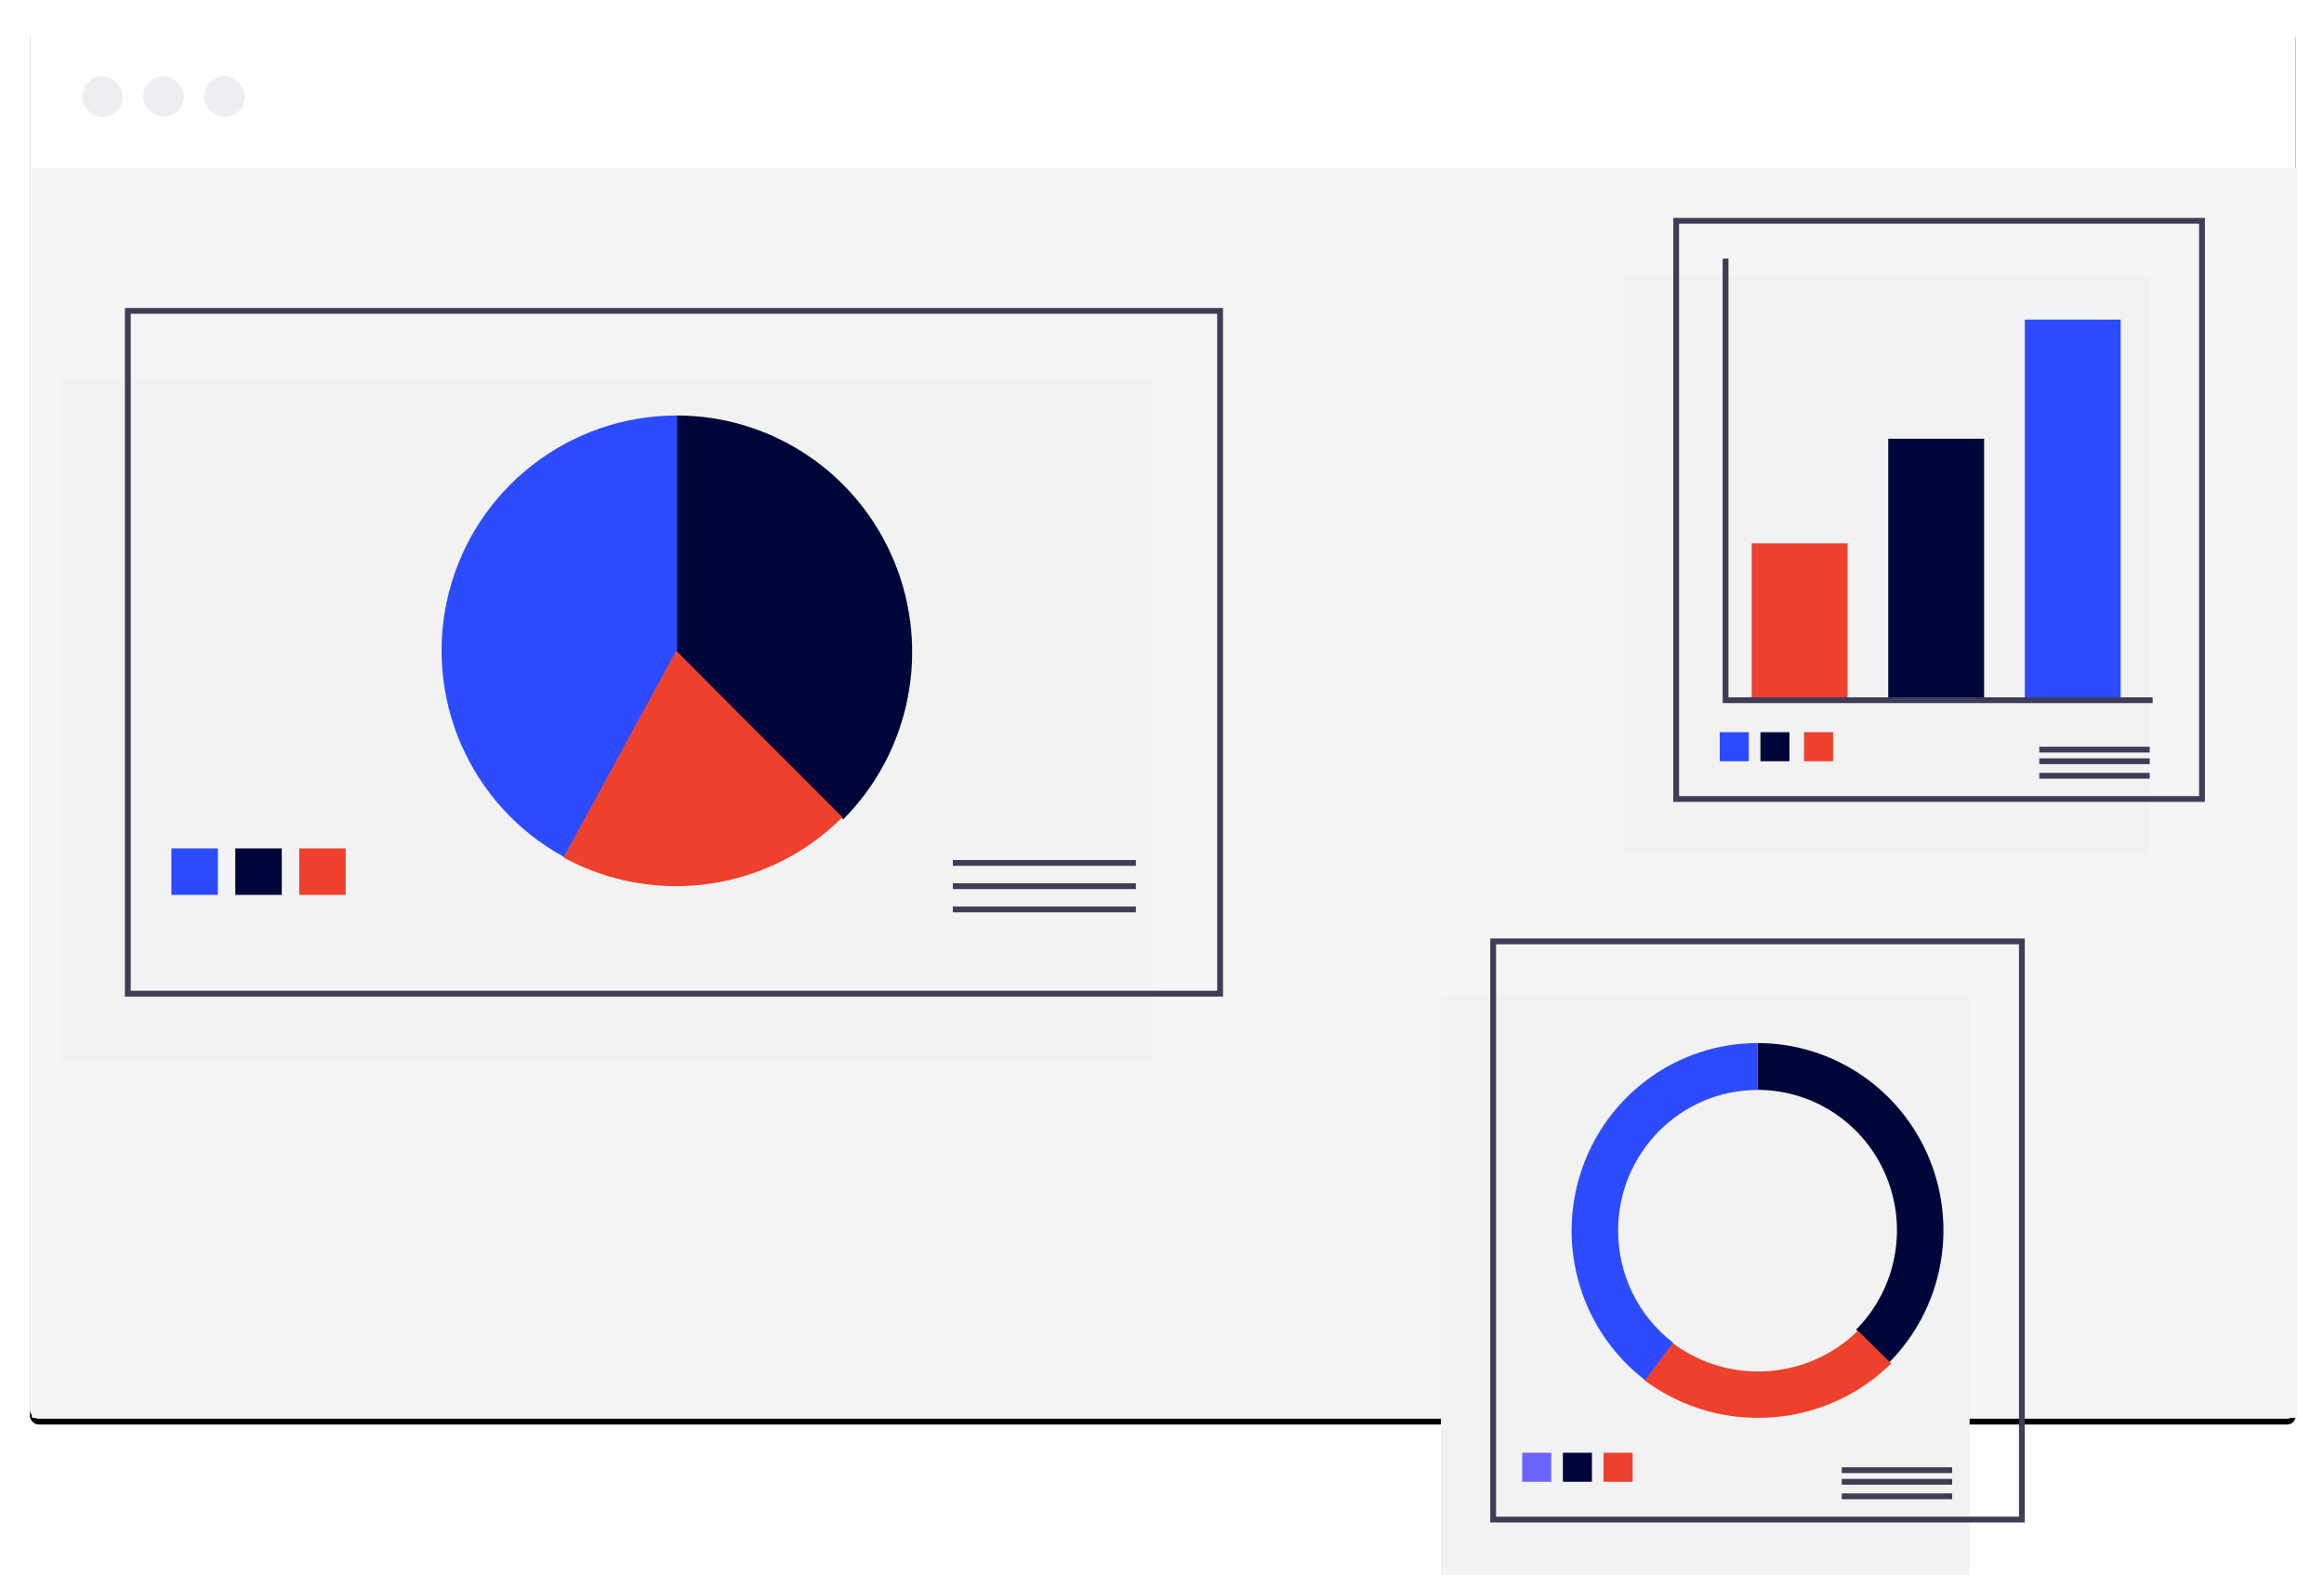 
<svg width="800px" height="542px" viewBox="0 0 800 542" version="1.1" xmlns="http://www.w3.org/2000/svg" xmlns:xlink="http://www.w3.org/1999/xlink">
    <defs>
        <rect id="path-1" x="0.285" y="0.285" width="780" height="480" rx="3"></rect>
        <filter x="-2.1%" y="-2.9%" width="104.1%" height="106.7%" filterUnits="objectBoundingBox" id="filter-2">
            <feOffset dx="0" dy="2" in="SourceAlpha" result="shadowOffsetOuter1"></feOffset>
            <feGaussianBlur stdDeviation="5" in="shadowOffsetOuter1" result="shadowBlurOuter1"></feGaussianBlur>
            <feColorMatrix values="0 0 0 0 0   0 0 0 0 0   0 0 0 0 0  0 0 0 0.16 0" type="matrix" in="shadowBlurOuter1"></feColorMatrix>
        </filter>
    </defs>
    <g id="Insight" stroke="none" stroke-width="1" fill="none" fill-rule="evenodd">
        <g transform="translate(-74, -69)" id="insight">
            <g transform="translate(84, 77)">
                <g id="chrome">
                    <g id="chrome-frame">
                        <use fill="black" fill-opacity="1" filter="url(#filter-2)" xlink:href="#path-1"></use>
                        <use fill="#FFFFFF" fill-rule="evenodd" xlink:href="#path-1"></use>
                    </g>
                    <rect id="chrome-bg" fill="#F5F5F5" x="1" y="50" width="780" height="430"></rect>
                    <g id="frame" transform="translate(0.285, 0.285)">
                        <rect id="Rectangle" x="0" y="0" width="780" height="50" rx="3"></rect>
                        <rect id="Rectangle" fill="#ECEEF1" x="18" y="18" width="14" height="14" rx="7"></rect>
                        <rect id="Rectangle" fill="#ECEEF1" x="39" y="18" width="14" height="14" rx="7"></rect>
                        <rect id="Rectangle" fill="#ECEEF1" x="60" y="18" width="14" height="14" rx="7"></rect>
                    </g>
                </g>
                <g id="Group-6" transform="translate(11, 99)">
                    <rect id="Rectangle" fill="#F2F2F2" fill-rule="nonzero" x="0" y="23" width="376" height="235"></rect>
                    <rect id="Rectangle" stroke="#3F3D56" stroke-width="2" x="23" y="0" width="376" height="235"></rect>
                    <path d="M269.274,175 C292.439,151.713 299.369,116.691 286.832,86.265 C274.295,55.838 244.76,36 212,36 L212,117.424 L269.274,175 Z" id="Path" fill="#000639" fill-rule="nonzero"></path>
                    <path d="M212,36 C174.967,36.004 142.653,61.102 133.513,96.958 C124.374,132.814 140.736,170.297 173.255,188 L212,116.922 L212,36 Z" id="Path" fill="#2C4BFF" fill-rule="nonzero"></path>
                    <path d="M269,174.274 L211.739,117 L173,188.144 C204.538,205.307 243.607,199.662 269,174.274 L269,174.274 Z" id="Path" fill="#ED412D" fill-rule="nonzero"></path>
                    <rect id="Rectangle" fill="#2C4BFF" fill-rule="nonzero" x="38" y="185" width="16" height="16"></rect>
                    <rect id="Rectangle" fill="#000639" fill-rule="nonzero" x="60" y="185" width="16" height="16"></rect>
                    <rect id="Rectangle" fill="#ED412D" fill-rule="nonzero" x="82" y="185" width="16" height="16"></rect>
                    <rect id="Rectangle" fill="#3F3D56" fill-rule="nonzero" x="307" y="189" width="63" height="2"></rect>
                    <rect id="Rectangle" fill="#3F3D56" fill-rule="nonzero" x="307" y="197" width="63" height="2"></rect>
                    <rect id="Rectangle" fill="#3F3D56" fill-rule="nonzero" x="307" y="205" width="63" height="2"></rect>
                </g>
                <g id="Group-4" transform="translate(486, 316)">
                    <rect id="Rectangle" fill="#F2F2F2" fill-rule="nonzero" x="0" y="19" width="182" height="199"></rect>
                    <rect id="Rectangle" stroke="#3F3D56" stroke-width="2" x="18" y="0" width="182" height="199"></rect>
                    <rect id="Rectangle" fill="#6C63FF" fill-rule="nonzero" x="28" y="176" width="10" height="10"></rect>
                    <rect id="Rectangle" fill="#000639" fill-rule="nonzero" x="42" y="176" width="10" height="10"></rect>
                    <rect id="Rectangle" fill="#ED412D" fill-rule="nonzero" x="56" y="176" width="10" height="10"></rect>
                    <rect id="Rectangle" fill="#3F3D56" fill-rule="nonzero" x="138" y="181" width="38" height="2"></rect>
                    <rect id="Rectangle" fill="#3F3D56" fill-rule="nonzero" x="138" y="185" width="38" height="2"></rect>
                    <rect id="Rectangle" fill="#3F3D56" fill-rule="nonzero" x="138" y="190" width="38" height="2"></rect>
                    <path d="M109,35 L109,51.109 C128.414,51.109 145.916,62.884 153.345,80.942 C160.774,99.001 156.668,119.788 142.94,133.609 L154.254,145 C172.557,126.571 178.032,98.856 168.127,74.778 C158.221,50.699 134.885,35 109,35 L109,35 Z" id="Path" fill="#000639" fill-rule="nonzero"></path>
                    <path d="M155,145.291 L143.549,134 C126.371,150.941 99.141,152.762 79.802,138.262 L70,150.979 C95.79,170.307 132.095,167.877 155,145.291 Z" id="Path" fill="#ED412D" fill-rule="nonzero"></path>
                    <path d="M61.003,99.582 C61.003,72.832 82.492,51.146 109,51.146 L109,35 C81.529,35 57.123,52.692 48.353,78.964 C39.583,105.236 48.406,134.226 70.278,151 L79.961,138.142 C68.009,128.993 60.992,114.722 61.003,99.582 L61.003,99.582 Z" id="Path" fill="#2C4BFF" fill-rule="nonzero"></path>
                </g>
                <g id="Group-5" transform="translate(549, 68)">
                    <rect id="Rectangle" fill="#F2F2F2" fill-rule="nonzero" x="0" y="19" width="181" height="199"></rect>
                    <rect id="Rectangle" stroke="#3F3D56" stroke-width="2" x="18" y="0" width="181" height="199"></rect>
                    <polyline id="Path" stroke="#3F3D56" stroke-width="2" points="35 13 35 165 182 165"></polyline>
                    <rect id="Rectangle" fill="#ED412D" fill-rule="nonzero" x="44" y="111" width="33" height="53"></rect>
                    <rect id="Rectangle" fill="#000639" fill-rule="nonzero" x="91" y="75" width="33" height="89"></rect>
                    <rect id="Rectangle" fill="#2C4BFF" fill-rule="nonzero" x="138" y="34" width="33" height="130"></rect>
                    <rect id="Rectangle" fill="#2C4BFF" fill-rule="nonzero" x="33" y="176" width="10" height="10"></rect>
                    <rect id="Rectangle" fill="#000639" fill-rule="nonzero" x="47" y="176" width="10" height="10"></rect>
                    <rect id="Rectangle" fill="#ED412D" fill-rule="nonzero" x="62" y="176" width="10" height="10"></rect>
                    <rect id="Rectangle" fill="#3F3D56" fill-rule="nonzero" x="143" y="181" width="38" height="2"></rect>
                    <rect id="Rectangle" fill="#3F3D56" fill-rule="nonzero" x="143" y="185" width="38" height="2"></rect>
                    <rect id="Rectangle" fill="#3F3D56" fill-rule="nonzero" x="143" y="190" width="38" height="2"></rect>
                </g>
            </g>
        </g>
    </g>
</svg>